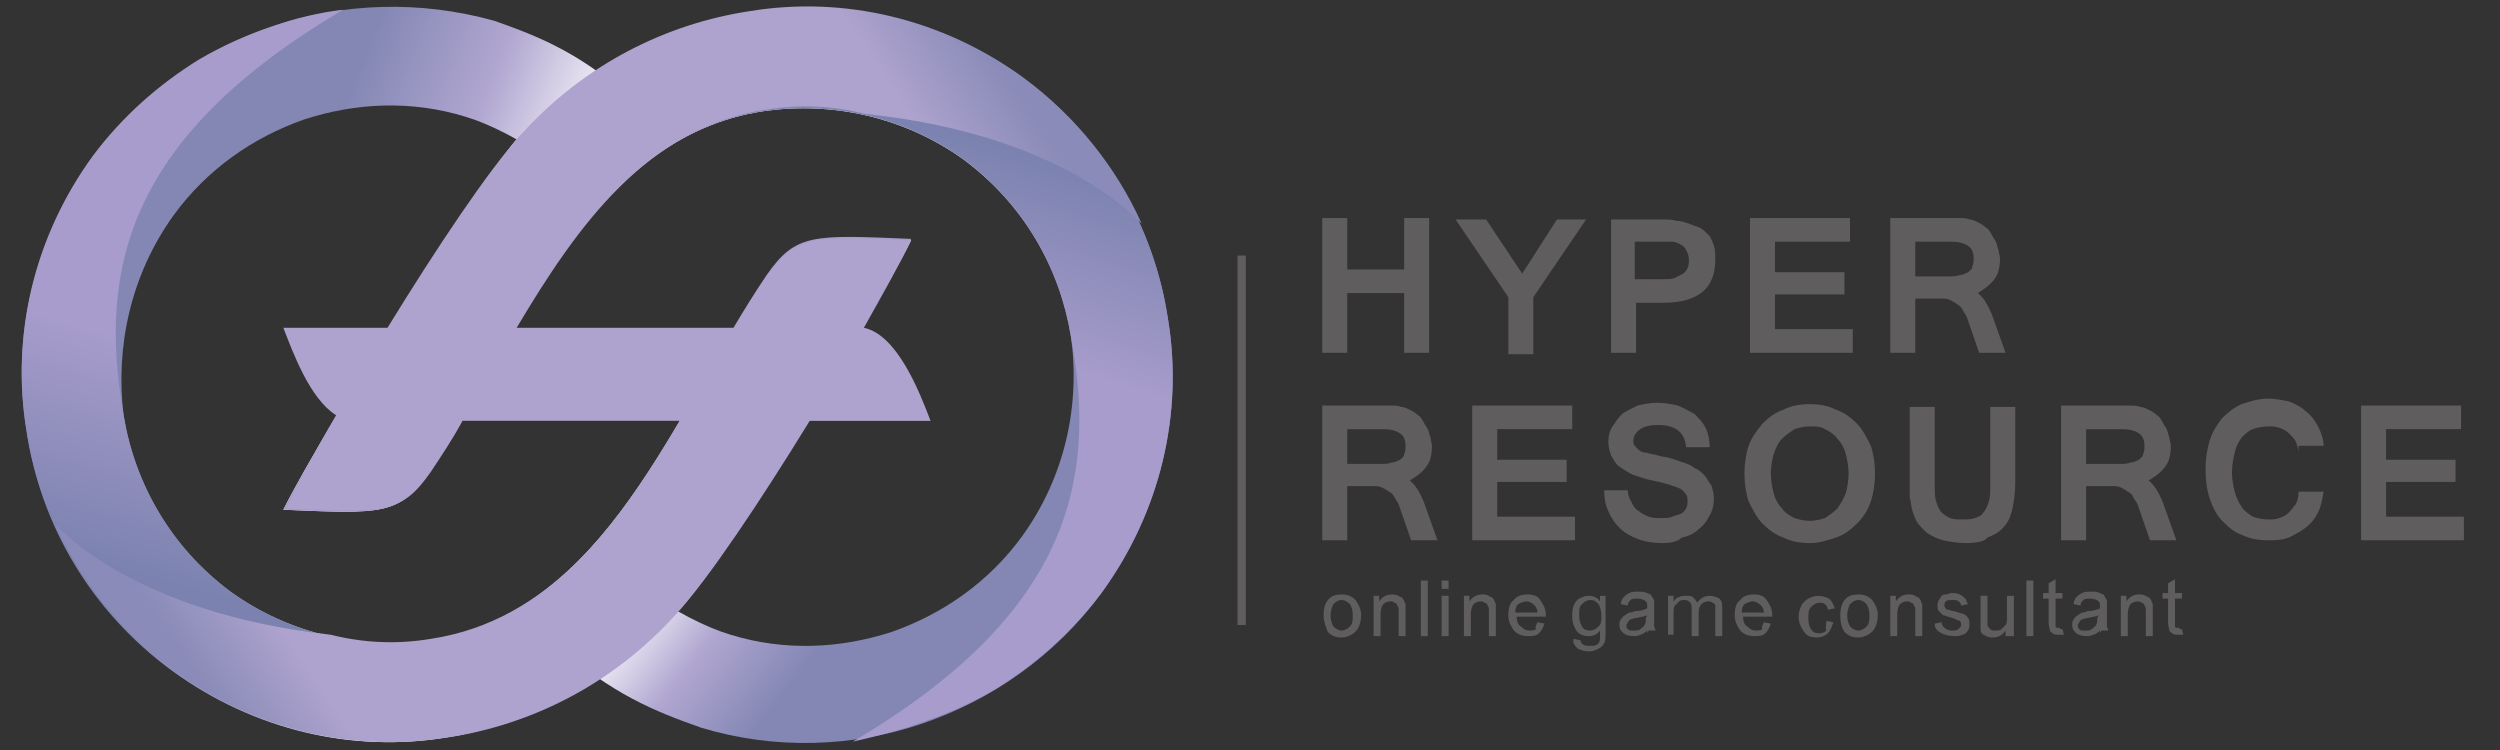 <?xml version="1.0" encoding="utf-8"?>
<!-- Generator: Adobe Illustrator 26.0.0, SVG Export Plug-In . SVG Version: 6.00 Build 0)  -->
<svg version="1.1" id="圖層_1" xmlns="http://www.w3.org/2000/svg" xmlns:xlink="http://www.w3.org/1999/xlink" x="0px" y="0px"
	 viewBox="0 0 180 54" style="enable-background:new 0 0 180 54;" xml:space="preserve">
<rect x="0" y="0" width="180" height="54" fill="#333333" stroke="none"/>
<style type="text/css">
	.st0{fill:url(#SVGID_1_);}
	.st1{fill:url(#SVGID_00000121958756185378336850000013534505246286570159_);}
	.st2{fill:url(#SVGID_00000065786310958444580910000000802813815749057189_);}
	.st3{fill:url(#SVGID_00000015343408129697235810000011170468302125396912_);}
	.st4{fill:url(#SVGID_00000128448270102375921580000014458457053357357972_);}
	.st5{fill-rule:evenodd;clip-rule:evenodd;fill:#5F5D5D;}
	.st6{fill:url(#SVGID_00000029024999284722725800000009659730657330264715_);}
	.st7{fill:url(#SVGID_00000183939675356943436360000013034329229472813445_);}
	.st8{fill:url(#SVGID_00000099655506470955656620000003119270399542602137_);}
	.st9{fill:url(#SVGID_00000122695074204575283610000013222606425832108974_);}
	.st10{fill:url(#SVGID_00000119099405691268260360000002729774078962340778_);}
</style>
<g>
	<linearGradient id="SVGID_1_" gradientUnits="userSpaceOnUse" x1="35.963" y1="30.142" x2="8.224" y2="18.972">
		<stop  offset="6.269590e-03" style="stop-color:#FFFFFF"/>
		<stop  offset="0.316" style="stop-color:#B1A7D1"/>
		<stop  offset="0.627" style="stop-color:#8487B4"/>
	</linearGradient>
	<path class="st0" d="M35.6,1.5C30.2,0,24.7,0.2,19.6,1.9c-5,1.7-9.6,4.9-12.9,9.4c-4.3,5.9-5.9,13-4.8,19.7c1,6.7,4.6,13,10.5,17.3
		c5.9,4.3,13,5.9,19.7,4.8c6-0.9,11.7-4.1,16.5-8.9c2.1-2.2,14-20.9,17-26.9c-7.1-0.3-8.3-0.4-10.4,2.6C48.5,29.7,43.7,44.1,31,46.1
		c-4.9,0.7-10.1-0.4-14.4-3.5c-4.3-3.2-6.9-7.8-7.7-12.7C8.3,25,9.4,19.8,12.5,15.5c2.4-3.3,5.7-5.6,9.4-6.9
		c3.7-1.2,7.7-1.4,11.6-0.2c1.7,0.5,4.1,1.7,6.3,3.3l6.2-4.1C42,3.9,39,2.7,35.6,1.5z"/>
	
		<linearGradient id="SVGID_00000153679505866039230980000007890489178406238902_" gradientUnits="userSpaceOnUse" x1="39.163" y1="0.514" x2="26.317" y2="46.126">
		<stop  offset="0" style="stop-color:#A79CCB"/>
		<stop  offset="0.656" style="stop-color:#A79CCB"/>
		<stop  offset="1" style="stop-color:#7B82AF"/>
	</linearGradient>
	<path style="fill:url(#SVGID_00000153679505866039230980000007890489178406238902_);" d="M19.6,1.9c-1.8,0.6-3.6,1.4-5.3,2.4
		c-2.9,1.8-5.5,4.1-7.6,6.9c-4.3,5.9-5.9,13-4.8,19.7c1,6.7,4.6,13,10.5,17.3c5.9,4.3,13,5.9,19.7,4.8c6-0.9,11.7-4.1,16.5-8.9
		c2.1-2.2,14-20.9,17-26.9c-7.1-0.3-8.3-0.4-10.4,2.6C48.5,29.7,43.7,44.1,31,46.1c-4.9,0.7-10.1-0.4-14.4-3.5
		c-4.3-3.2-6.9-7.8-7.7-12.7C7,19.2,9.3,9.8,24.7,0.7C23,0.9,21.3,1.3,19.6,1.9z"/>
	
		<linearGradient id="SVGID_00000017511331012920381550000006891487088056348036_" gradientUnits="userSpaceOnUse" x1="56.265" y1="28.154" x2="73.207" y2="41.186">
		<stop  offset="6.269590e-03" style="stop-color:#FFFFFF"/>
		<stop  offset="0.316" style="stop-color:#B1A7D1"/>
		<stop  offset="0.627" style="stop-color:#8487B4"/>
	</linearGradient>
	<path style="fill:url(#SVGID_00000017511331012920381550000006891487088056348036_);" d="M50.5,52.4c5.3,1.6,10.9,1.4,15.9-0.3
		c5-1.7,9.6-4.9,12.9-9.4c4.3-5.9,5.9-13,4.8-19.7c-1-6.7-4.6-13-10.5-17.3c-5.9-4.3-13-5.9-19.7-4.8c-6,0.9-11.7,4.1-16.5,8.9
		c-2.1,2.2-14,20.9-17,26.9c7.1,0.3,8.3,0.4,10.4-2.6c6.7-9.8,11.5-24.2,24.2-26.1c4.9-0.7,10.1,0.4,14.4,3.5
		c4.3,3.2,6.9,7.8,7.7,12.7c0.7,4.9-0.4,10.1-3.5,14.4c-2.4,3.3-5.7,5.6-9.4,6.9c-3.7,1.2-7.7,1.4-11.6,0.2
		c-1.7-0.5-4.1-1.7-6.3-3.3L40,46.4C44.1,50,47.1,51.2,50.5,52.4z"/>
	
		<linearGradient id="SVGID_00000181797404138729886770000006811522766641229224_" gradientUnits="userSpaceOnUse" x1="48.901" y1="44.949" x2="61.188" y2="6.97">
		<stop  offset="0" style="stop-color:#A79CCB"/>
		<stop  offset="0.656" style="stop-color:#A79CCB"/>
		<stop  offset="1" style="stop-color:#7B82AF"/>
	</linearGradient>
	<path style="fill:url(#SVGID_00000181797404138729886770000006811522766641229224_);" d="M66.4,52c1.8-0.6,3.6-1.4,5.3-2.4
		c2.9-1.8,5.5-4.1,7.6-6.9c4.3-5.9,5.9-13,4.8-19.7c-1-6.7-4.6-13-10.5-17.3c-5.9-4.3-13-5.9-19.7-4.8c-6,0.9-11.7,4.1-16.5,8.9
		c-2.1,2.2-14,20.9-17,26.9c7.1,0.3,8.3,0.4,10.4-2.6c6.7-9.8,11.5-24.2,24.2-26.1c4.9-0.7,10.1,0.4,14.4,3.5
		c4.3,3.2,6.9,7.8,7.7,12.7c2,10.6-0.3,20.1-15.7,29.2C63.1,53,64.8,52.6,66.4,52z"/>
	
		<linearGradient id="SVGID_00000145043287252175905940000003206498508675907460_" gradientUnits="userSpaceOnUse" x1="11.97" y1="47.805" x2="73.22" y2="6.661">
		<stop  offset="1.854340e-02" style="stop-color:#8A8BB8"/>
		<stop  offset="0.114" style="stop-color:#AEA3CE"/>
		<stop  offset="0.9" style="stop-color:#AEA3CE"/>
		<stop  offset="1" style="stop-color:#8A8BB8"/>
	</linearGradient>
	<path style="fill:url(#SVGID_00000145043287252175905940000003206498508675907460_);" d="M82.2,16.1c-1.8-4-4.7-7.7-8.5-10.5
		c-5.9-4.3-13-5.9-19.7-4.8c-6,0.9-11.9,3.8-16.5,8.9c-2.3,2.5-6.1,8.2-9.6,13.9h-7.5c0.7,1.8,1.9,5.1,3.8,6.3
		c-1.6,2.7-2.8,5.1-3.6,6.7c7.1,0.3,8.3,0.4,10.4-2.6c0.8-1.2,1.6-2.4,2.3-3.7h10.9v0H49C44.6,37.7,39.6,44.7,31,46
		c-2.4,0.4-4.8,0.3-7.2-0.3C9.5,44.1,4.3,38,4,37.8c1.8,4,4.7,7.7,8.5,10.5c5.9,4.3,13,5.9,19.7,4.8c6-0.9,11.9-3.8,16.5-8.9
		c2.3-2.5,6.1-8.2,9.6-13.9h8.7c-0.8-2.1-2.4-6.2-4.8-6.7c1.4-2.5,2.7-4.8,3.4-6.3c-7.1-0.3-8.3-0.4-10.4,2.6
		c-0.8,1.2-1.6,2.4-2.3,3.7h-9.7v0h-6c4.4-7.4,9.4-14.4,17.9-15.7c2.4-0.4,4.8-0.3,7.2,0.3C76.6,9.7,81.8,15.8,82.2,16.1z"/>
	<path class="st5" d="M102.9,25.4h-1.8v-4.3H97v4.3h-1.8v-9.7H97v3.7h4.1v-3.7h1.8V25.4L102.9,25.4z M114.2,15.8l-3.8,5.6v4.1h-1.8
		v-4.1l-3.8-5.6h2.2l2.6,3.9l2.5-3.9H114.2L114.2,15.8z M116,15.8h3.7c0.3,0,0.7,0,1,0.1c0.3,0,0.6,0.1,0.9,0.2
		c0.3,0.1,0.5,0.2,0.8,0.3c0.2,0.1,0.4,0.3,0.6,0.5c0.2,0.2,0.3,0.5,0.4,0.8c0.1,0.3,0.1,0.6,0.1,1c0,1-0.3,1.8-0.9,2.3
		c-0.6,0.5-1.5,0.8-2.8,0.8h-2v3.6H116V15.8L116,15.8z M117.8,20.1h2c0.3,0,0.6,0,0.8-0.1c0.2-0.1,0.4-0.2,0.6-0.3
		c0.1-0.1,0.3-0.3,0.3-0.4c0.1-0.2,0.1-0.4,0.1-0.6c0-0.3-0.1-0.5-0.2-0.7c-0.1-0.2-0.2-0.3-0.4-0.4c-0.2-0.1-0.4-0.2-0.6-0.2
		c-0.2,0-0.5,0-0.7,0h-2V20.1L117.8,20.1z M133.4,25.4h-7.4v-9.7h7.2v1.7h-5.4v2.2h5v1.6h-5v2.5h5.6V25.4L133.4,25.4z M144.4,25.4
		h-1.9l-0.9-2.6c-0.1-0.2-0.2-0.3-0.3-0.5c-0.1-0.2-0.2-0.3-0.4-0.4c-0.1-0.1-0.3-0.2-0.5-0.3c-0.2-0.1-0.4-0.1-0.6-0.1h-1.9v3.9
		h-1.8v-9.7h4.3c0.3,0,0.5,0,0.7,0c0.2,0,0.5,0,0.7,0.1c0.2,0,0.4,0.1,0.6,0.2c0.2,0.1,0.4,0.2,0.6,0.4c0.2,0.1,0.3,0.3,0.4,0.5
		c0.1,0.2,0.2,0.3,0.3,0.5c0.1,0.2,0.1,0.4,0.2,0.6c0,0.2,0.1,0.4,0.1,0.6c0,0.6-0.1,1.1-0.4,1.5c-0.3,0.4-0.7,0.7-1.2,1
		c0.4,0.3,0.7,0.8,1,1.5L144.4,25.4L144.4,25.4z M137.9,19.9h2.4c0.3,0,0.6,0,0.8-0.1c0.2,0,0.4-0.1,0.6-0.2
		c0.1-0.1,0.3-0.2,0.3-0.4c0.1-0.2,0.1-0.4,0.1-0.6c0-0.4-0.1-0.7-0.4-0.9c-0.3-0.2-0.7-0.3-1.2-0.3h-2.6V19.9L137.9,19.9z
		 M103.5,38.9h-1.9l-0.9-2.6c-0.1-0.2-0.2-0.3-0.3-0.5c-0.1-0.2-0.2-0.3-0.4-0.4c-0.1-0.1-0.3-0.2-0.5-0.3c-0.2-0.1-0.4-0.1-0.6-0.1
		H97v3.9h-1.8v-9.7h4.3c0.3,0,0.5,0,0.7,0c0.2,0,0.5,0,0.7,0.1c0.2,0,0.4,0.1,0.6,0.2c0.2,0.1,0.4,0.2,0.6,0.4
		c0.2,0.1,0.3,0.3,0.4,0.5c0.1,0.2,0.2,0.3,0.3,0.5c0.1,0.2,0.1,0.4,0.2,0.6c0,0.2,0.1,0.4,0.1,0.6c0,0.6-0.1,1.1-0.4,1.5
		c-0.3,0.4-0.7,0.7-1.2,1c0.4,0.3,0.7,0.8,1,1.5L103.5,38.9L103.5,38.9z M97,33.4h2.4c0.3,0,0.6,0,0.8-0.1c0.2,0,0.4-0.1,0.6-0.2
		c0.1-0.1,0.3-0.2,0.3-0.4c0.1-0.2,0.1-0.4,0.1-0.6c0-0.4-0.1-0.7-0.4-0.9c-0.3-0.2-0.7-0.3-1.2-0.3H97V33.4L97,33.4z M113.3,38.9
		H106v-9.7h7.2v1.7h-5.4v2.2h5v1.6h-5v2.5h5.6V38.9L113.3,38.9z M119.7,39.1c-0.7,0-1.3-0.1-1.8-0.3c-0.5-0.2-0.9-0.4-1.3-0.8
		c-0.3-0.3-0.6-0.7-0.8-1.2c-0.2-0.4-0.3-0.9-0.3-1.5h1.7c0,0.3,0.1,0.6,0.3,0.9c0.1,0.3,0.3,0.5,0.5,0.6c0.2,0.2,0.5,0.3,0.7,0.4
		c0.3,0.1,0.6,0.1,0.9,0.1c0.3,0,0.6,0,0.8-0.1c0.2-0.1,0.4-0.1,0.6-0.2c0.2-0.1,0.3-0.2,0.4-0.4c0.1-0.2,0.1-0.3,0.1-0.5
		c0-0.2,0-0.4-0.1-0.5c-0.1-0.1-0.2-0.3-0.4-0.4c-0.2-0.1-0.5-0.2-0.8-0.3c-0.3-0.1-0.7-0.2-1.2-0.3c-0.6-0.1-1-0.3-1.4-0.4
		c-0.4-0.2-0.7-0.4-1-0.6c-0.3-0.2-0.4-0.5-0.6-0.8c-0.1-0.3-0.2-0.6-0.2-1c0-0.4,0.1-0.8,0.3-1.1c0.2-0.3,0.4-0.6,0.7-0.9
		c0.3-0.2,0.7-0.4,1.1-0.6c0.4-0.1,0.9-0.2,1.4-0.2c0.6,0,1.1,0.1,1.5,0.2c0.5,0.2,0.8,0.4,1.2,0.6c0.3,0.3,0.6,0.6,0.8,1
		c0.2,0.4,0.3,0.9,0.3,1.4h-1.7c-0.1-1.1-0.8-1.6-2-1.6c-0.6,0-1,0.1-1.3,0.3c-0.3,0.2-0.5,0.5-0.5,0.8c0,0.1,0,0.3,0.1,0.4
		c0.1,0.1,0.2,0.2,0.3,0.3c0.1,0.1,0.3,0.2,0.6,0.2c0.2,0.1,0.5,0.1,0.8,0.2c0.3,0.1,0.6,0.1,0.9,0.2c0.3,0.1,0.6,0.2,0.9,0.3
		c0.3,0.1,0.6,0.2,0.8,0.4c0.3,0.1,0.5,0.3,0.7,0.5c0.2,0.2,0.3,0.5,0.5,0.7c0.1,0.3,0.2,0.6,0.2,1c0,0.4-0.1,0.9-0.3,1.2
		c-0.2,0.4-0.4,0.7-0.8,1c-0.3,0.3-0.7,0.5-1.2,0.6C120.8,39,120.3,39.1,119.7,39.1L119.7,39.1z M130.3,29.1c0.7,0,1.3,0.1,1.9,0.4
		c0.6,0.2,1.1,0.6,1.5,1c0.4,0.4,0.7,1,1,1.6c0.2,0.6,0.3,1.3,0.3,2c0,0.7-0.1,1.4-0.3,2c-0.2,0.6-0.5,1.1-1,1.6
		c-0.4,0.4-0.9,0.8-1.5,1c-0.6,0.2-1.2,0.4-1.9,0.4c-0.7,0-1.3-0.1-1.9-0.4c-0.6-0.2-1.1-0.6-1.5-1c-0.4-0.4-0.7-1-1-1.6
		c-0.2-0.6-0.3-1.3-0.3-2c0-0.7,0.1-1.4,0.3-2c0.2-0.6,0.6-1.1,1-1.6c0.4-0.4,0.9-0.8,1.5-1C129,29.2,129.6,29.1,130.3,29.1
		L130.3,29.1z M130.3,37.5c0.4,0,0.8-0.1,1.1-0.2c0.3-0.2,0.6-0.4,0.9-0.7c0.2-0.3,0.4-0.6,0.6-1.1c0.1-0.4,0.2-0.9,0.2-1.4
		c0-0.5-0.1-1-0.2-1.4c-0.1-0.4-0.3-0.8-0.6-1.1c-0.2-0.3-0.5-0.5-0.9-0.7c-0.3-0.2-0.7-0.2-1.1-0.2c-0.4,0-0.8,0.1-1.1,0.2
		c-0.3,0.2-0.6,0.4-0.9,0.7c-0.3,0.3-0.4,0.6-0.6,1.1c-0.1,0.4-0.2,0.9-0.2,1.4c0,0.5,0.1,1,0.2,1.4c0.1,0.4,0.3,0.8,0.6,1.1
		c0.2,0.3,0.5,0.5,0.9,0.7C129.5,37.4,129.9,37.5,130.3,37.5L130.3,37.5z M141.5,39.1c-0.6,0-1.1-0.1-1.6-0.2
		c-0.4-0.1-0.8-0.3-1.1-0.5c-0.3-0.2-0.5-0.5-0.7-0.7c-0.2-0.3-0.3-0.6-0.4-0.9c-0.1-0.3-0.1-0.6-0.2-1c0-0.3,0-0.7,0-1v-5.5h1.8
		v5.5c0,0.5,0,1,0.1,1.3c0.1,0.3,0.2,0.6,0.4,0.8c0.2,0.2,0.4,0.3,0.6,0.4c0.3,0.1,0.5,0.1,0.9,0.1c0.3,0,0.6,0,0.9-0.1
		c0.3-0.1,0.5-0.2,0.6-0.4c0.2-0.2,0.3-0.5,0.4-0.8c0.1-0.3,0.1-0.8,0.1-1.3v-5.5h1.8v5.5c0,0.7-0.1,1.3-0.2,1.8
		c-0.1,0.5-0.3,1-0.6,1.3c-0.3,0.4-0.7,0.6-1.2,0.8C142.9,39,142.3,39.1,141.5,39.1L141.5,39.1z M156.7,38.9h-1.9l-0.9-2.6
		c-0.1-0.2-0.2-0.3-0.3-0.5c-0.1-0.2-0.2-0.3-0.4-0.4c-0.1-0.1-0.3-0.2-0.5-0.3c-0.2-0.1-0.4-0.1-0.6-0.1h-1.9v3.9h-1.8v-9.7h4.3
		c0.3,0,0.5,0,0.7,0c0.2,0,0.5,0,0.7,0.1c0.2,0,0.4,0.1,0.6,0.2c0.2,0.1,0.4,0.2,0.6,0.4c0.2,0.1,0.3,0.3,0.4,0.5
		c0.1,0.2,0.2,0.3,0.3,0.5c0.1,0.2,0.1,0.4,0.2,0.6c0,0.2,0.1,0.4,0.1,0.6c0,0.6-0.1,1.1-0.4,1.5c-0.3,0.4-0.7,0.7-1.2,1
		c0.4,0.3,0.7,0.8,1,1.5L156.7,38.9L156.7,38.9z M150.2,33.4h2.4c0.3,0,0.6,0,0.8-0.1c0.2,0,0.4-0.1,0.6-0.2
		c0.1-0.1,0.3-0.2,0.3-0.4c0.1-0.2,0.1-0.4,0.1-0.6c0-0.4-0.1-0.7-0.4-0.9c-0.3-0.2-0.7-0.3-1.2-0.3h-2.6V33.4L150.2,33.4z
		 M165.5,32.6c0-0.3-0.1-0.5-0.2-0.8c-0.1-0.2-0.3-0.4-0.5-0.6c-0.2-0.2-0.4-0.3-0.7-0.4c-0.3-0.1-0.5-0.1-0.8-0.1
		c-0.4,0-0.8,0.1-1.1,0.2c-0.3,0.1-0.6,0.4-0.8,0.6c-0.2,0.3-0.4,0.6-0.5,1.1c-0.1,0.4-0.2,0.9-0.2,1.4c0,0.5,0.1,1,0.2,1.4
		c0.1,0.4,0.3,0.8,0.5,1.1c0.2,0.3,0.5,0.5,0.8,0.7c0.3,0.1,0.7,0.2,1.1,0.2c0.3,0,0.6,0,0.8-0.1c0.3-0.1,0.5-0.2,0.7-0.4
		c0.2-0.2,0.3-0.4,0.5-0.6c0.1-0.2,0.2-0.5,0.2-0.9h1.8c-0.1,0.6-0.2,1.1-0.4,1.5c-0.2,0.4-0.5,0.8-0.9,1.1
		c-0.4,0.3-0.8,0.5-1.2,0.7c-0.5,0.2-1,0.2-1.5,0.2c-0.7,0-1.3-0.1-1.9-0.4c-0.6-0.2-1-0.6-1.4-1c-0.4-0.4-0.7-1-0.9-1.6
		c-0.2-0.6-0.3-1.3-0.3-2.1c0-0.8,0.1-1.4,0.3-2.1c0.2-0.6,0.5-1.1,0.9-1.6c0.4-0.4,0.9-0.8,1.4-1c0.6-0.2,1.2-0.4,1.9-0.4
		c0.5,0,1,0.1,1.5,0.2c0.5,0.2,0.9,0.4,1.2,0.7c0.4,0.3,0.7,0.7,0.9,1.1c0.2,0.4,0.4,0.9,0.4,1.4H165.5L165.5,32.6z M177.4,38.9H170
		v-9.7h7.2v1.7h-5.4v2.2h5v1.6h-5v2.5h5.6V38.9z"/>
	<path class="st5" d="M95.3,44.3c0-0.5,0.1-0.9,0.4-1.2c0.2-0.2,0.5-0.3,0.9-0.3c0.4,0,0.7,0.1,1,0.4c0.2,0.3,0.4,0.6,0.4,1.1
		c0,0.4-0.1,0.7-0.2,0.9c-0.1,0.2-0.3,0.4-0.5,0.5c-0.2,0.1-0.4,0.2-0.7,0.2c-0.4,0-0.7-0.1-1-0.4C95.5,45.2,95.3,44.8,95.3,44.3
		L95.3,44.3z M95.8,44.3c0,0.4,0.1,0.6,0.2,0.8c0.2,0.2,0.4,0.3,0.6,0.3c0.2,0,0.4-0.1,0.6-0.3c0.2-0.2,0.2-0.5,0.2-0.8
		c0-0.4-0.1-0.6-0.2-0.8c-0.2-0.2-0.4-0.3-0.6-0.3c-0.2,0-0.4,0.1-0.6,0.3C95.9,43.7,95.8,44,95.8,44.3L95.8,44.3z M98.9,45.8v-2.9
		h0.4v0.4c0.2-0.3,0.5-0.5,0.9-0.5c0.2,0,0.3,0,0.5,0.1c0.1,0.1,0.3,0.1,0.3,0.2c0.1,0.1,0.1,0.2,0.2,0.4c0,0.1,0,0.2,0,0.5v1.8
		h-0.5V44c0-0.2,0-0.3-0.1-0.4c0-0.1-0.1-0.2-0.2-0.2c-0.1-0.1-0.2-0.1-0.3-0.1c-0.2,0-0.4,0.1-0.5,0.2c-0.1,0.1-0.2,0.4-0.2,0.7
		v1.6H98.9L98.9,45.8z M102.3,45.8v-4h0.5v4H102.3L102.3,45.8z M103.8,42.4v-0.6h0.5v0.6H103.8L103.8,42.4z M103.8,45.8v-2.9h0.5
		v2.9H103.8L103.8,45.8z M105.4,45.8v-2.9h0.4v0.4c0.2-0.3,0.5-0.5,0.9-0.5c0.2,0,0.3,0,0.5,0.1c0.1,0.1,0.3,0.1,0.3,0.2
		c0.1,0.1,0.1,0.2,0.2,0.4c0,0.1,0,0.2,0,0.5v1.8h-0.5V44c0-0.2,0-0.3-0.1-0.4c0-0.1-0.1-0.2-0.2-0.2c-0.1-0.1-0.2-0.1-0.3-0.1
		c-0.2,0-0.4,0.1-0.5,0.2c-0.1,0.1-0.2,0.4-0.2,0.7v1.6H105.4L105.4,45.8z M110.7,44.8l0.5,0.1c-0.1,0.3-0.2,0.5-0.4,0.7
		c-0.2,0.2-0.5,0.2-0.8,0.2c-0.4,0-0.7-0.1-1-0.4c-0.2-0.3-0.4-0.6-0.4-1.1c0-0.5,0.1-0.9,0.4-1.1c0.2-0.3,0.6-0.4,1-0.4
		c0.4,0,0.7,0.1,0.9,0.4c0.2,0.3,0.4,0.6,0.4,1.1c0,0,0,0.1,0,0.1h-2.1c0,0.3,0.1,0.6,0.3,0.7c0.2,0.2,0.4,0.3,0.6,0.3
		c0.2,0,0.3,0,0.5-0.1C110.5,45.2,110.6,45,110.7,44.8L110.7,44.8z M109.1,44.1h1.6c0-0.2-0.1-0.4-0.2-0.5c-0.2-0.2-0.4-0.3-0.6-0.3
		c-0.2,0-0.4,0.1-0.6,0.2C109.2,43.6,109.1,43.8,109.1,44.1L109.1,44.1z M113.3,46l0.5,0.1c0,0.1,0.1,0.3,0.2,0.3
		c0.1,0.1,0.3,0.1,0.5,0.1c0.2,0,0.4,0,0.5-0.1c0.1-0.1,0.2-0.2,0.2-0.4c0-0.1,0-0.3,0-0.6c-0.2,0.3-0.5,0.4-0.8,0.4
		c-0.4,0-0.7-0.1-0.9-0.4c-0.2-0.3-0.3-0.6-0.3-1c0-0.3,0-0.5,0.1-0.8c0.1-0.2,0.2-0.4,0.4-0.5c0.2-0.1,0.4-0.2,0.7-0.2
		c0.3,0,0.6,0.1,0.8,0.4v-0.4h0.4v2.5c0,0.4,0,0.8-0.1,0.9c-0.1,0.2-0.2,0.3-0.4,0.4c-0.2,0.1-0.4,0.2-0.7,0.2
		c-0.3,0-0.6-0.1-0.8-0.2C113.4,46.5,113.2,46.3,113.3,46L113.3,46z M113.7,44.3c0,0.4,0.1,0.6,0.2,0.8c0.1,0.2,0.3,0.3,0.6,0.3
		c0.2,0,0.4-0.1,0.6-0.3c0.2-0.2,0.2-0.4,0.2-0.8c0-0.3-0.1-0.6-0.2-0.8c-0.2-0.2-0.3-0.3-0.6-0.3c-0.2,0-0.4,0.1-0.6,0.3
		C113.7,43.7,113.7,43.9,113.7,44.3L113.7,44.3z M118.6,45.4c-0.2,0.2-0.4,0.3-0.5,0.3c-0.2,0.1-0.3,0.1-0.5,0.1
		c-0.3,0-0.6-0.1-0.7-0.2c-0.2-0.2-0.3-0.3-0.3-0.6c0-0.1,0-0.3,0.1-0.4c0.1-0.1,0.1-0.2,0.3-0.3c0.1-0.1,0.2-0.1,0.3-0.2
		c0.1,0,0.2,0,0.4-0.1c0.4,0,0.7-0.1,0.9-0.2c0-0.1,0-0.1,0-0.1c0-0.2,0-0.3-0.1-0.4c-0.1-0.1-0.3-0.2-0.6-0.2c-0.2,0-0.4,0-0.5,0.1
		c-0.1,0.1-0.2,0.2-0.2,0.4l-0.5-0.1c0-0.2,0.1-0.4,0.2-0.5c0.1-0.1,0.2-0.2,0.4-0.3c0.2-0.1,0.4-0.1,0.7-0.1c0.2,0,0.4,0,0.6,0.1
		c0.2,0.1,0.3,0.1,0.3,0.2c0.1,0.1,0.1,0.2,0.2,0.3c0,0.1,0,0.2,0,0.4v0.6c0,0.5,0,0.7,0,0.9c0,0.1,0.1,0.2,0.1,0.3h-0.5
		C118.6,45.7,118.6,45.5,118.6,45.4L118.6,45.4z M118.6,44.3c-0.2,0.1-0.4,0.1-0.8,0.2c-0.2,0-0.3,0.1-0.4,0.1
		c-0.1,0-0.1,0.1-0.2,0.2c0,0.1-0.1,0.1-0.1,0.2c0,0.1,0,0.2,0.1,0.3c0.1,0.1,0.2,0.1,0.4,0.1c0.2,0,0.4,0,0.5-0.1
		c0.1-0.1,0.3-0.2,0.3-0.3c0.1-0.1,0.1-0.3,0.1-0.5L118.6,44.3L118.6,44.3z M120.1,45.8v-2.9h0.4v0.4c0.1-0.1,0.2-0.3,0.4-0.3
		c0.1-0.1,0.3-0.1,0.5-0.1c0.2,0,0.4,0,0.5,0.1c0.1,0.1,0.2,0.2,0.3,0.4c0.2-0.3,0.5-0.5,0.9-0.5c0.3,0,0.5,0.1,0.7,0.2
		c0.2,0.2,0.2,0.4,0.2,0.7v2h-0.5V44c0-0.2,0-0.3,0-0.4c0-0.1-0.1-0.2-0.2-0.2c-0.1-0.1-0.2-0.1-0.3-0.1c-0.2,0-0.4,0.1-0.5,0.2
		c-0.1,0.1-0.2,0.3-0.2,0.6v1.7h-0.5v-1.9c0-0.2,0-0.4-0.1-0.5c-0.1-0.1-0.2-0.2-0.4-0.2c-0.1,0-0.3,0-0.4,0.1
		c-0.1,0.1-0.2,0.2-0.3,0.3c-0.1,0.1-0.1,0.3-0.1,0.6v1.5H120.1L120.1,45.8z M127,44.8l0.5,0.1c-0.1,0.3-0.2,0.5-0.4,0.7
		c-0.2,0.2-0.5,0.2-0.8,0.2c-0.4,0-0.7-0.1-1-0.4c-0.2-0.3-0.4-0.6-0.4-1.1c0-0.5,0.1-0.9,0.4-1.1c0.2-0.3,0.6-0.4,1-0.4
		c0.4,0,0.7,0.1,0.9,0.4c0.2,0.3,0.4,0.6,0.4,1.1c0,0,0,0.1,0,0.1h-2.1c0,0.3,0.1,0.6,0.3,0.7c0.2,0.2,0.4,0.3,0.6,0.3
		c0.2,0,0.3,0,0.5-0.1C126.8,45.2,126.9,45,127,44.8L127,44.8z M125.4,44.1h1.6c0-0.2-0.1-0.4-0.2-0.5c-0.2-0.2-0.4-0.3-0.6-0.3
		c-0.2,0-0.4,0.1-0.6,0.2C125.5,43.6,125.4,43.8,125.4,44.1L125.4,44.1z M131.5,44.7l0.5,0.1c-0.1,0.3-0.2,0.6-0.4,0.8
		c-0.2,0.2-0.5,0.3-0.8,0.3c-0.4,0-0.7-0.1-0.9-0.4c-0.2-0.3-0.4-0.6-0.4-1.1c0-0.3,0.1-0.6,0.2-0.8c0.1-0.2,0.3-0.4,0.5-0.5
		c0.2-0.1,0.4-0.2,0.7-0.2c0.3,0,0.6,0.1,0.8,0.2c0.2,0.2,0.3,0.4,0.4,0.7l-0.5,0.1c0-0.2-0.1-0.3-0.2-0.4c-0.1-0.1-0.3-0.1-0.4-0.1
		c-0.2,0-0.4,0.1-0.6,0.3c-0.2,0.2-0.2,0.5-0.2,0.8c0,0.4,0.1,0.7,0.2,0.8c0.1,0.2,0.3,0.3,0.6,0.3c0.2,0,0.4-0.1,0.5-0.2
		C131.4,45.1,131.5,45,131.5,44.7L131.5,44.7z M132.5,44.3c0-0.5,0.1-0.9,0.4-1.2c0.2-0.2,0.5-0.3,0.9-0.3c0.4,0,0.7,0.1,1,0.4
		c0.2,0.3,0.4,0.6,0.4,1.1c0,0.4-0.1,0.7-0.2,0.9c-0.1,0.2-0.3,0.4-0.5,0.5c-0.2,0.1-0.4,0.2-0.7,0.2c-0.4,0-0.7-0.1-1-0.4
		C132.6,45.2,132.5,44.8,132.5,44.3L132.5,44.3z M133,44.3c0,0.4,0.1,0.6,0.2,0.8c0.2,0.2,0.4,0.3,0.6,0.3c0.2,0,0.4-0.1,0.6-0.3
		c0.2-0.2,0.2-0.5,0.2-0.8c0-0.4-0.1-0.6-0.2-0.8c-0.2-0.2-0.4-0.3-0.6-0.3c-0.2,0-0.4,0.1-0.6,0.3C133.1,43.7,133,44,133,44.3
		L133,44.3z M136.1,45.8v-2.9h0.4v0.4c0.2-0.3,0.5-0.5,0.9-0.5c0.2,0,0.3,0,0.5,0.1c0.1,0.1,0.3,0.1,0.3,0.2
		c0.1,0.1,0.1,0.2,0.2,0.4c0,0.1,0,0.2,0,0.5v1.8h-0.5V44c0-0.2,0-0.3-0.1-0.4c0-0.1-0.1-0.2-0.2-0.2c-0.1-0.1-0.2-0.1-0.3-0.1
		c-0.2,0-0.4,0.1-0.5,0.2c-0.1,0.1-0.2,0.4-0.2,0.7v1.6H136.1L136.1,45.8z M139.3,44.9l0.5-0.1c0,0.2,0.1,0.3,0.2,0.4
		c0.1,0.1,0.3,0.2,0.5,0.2c0.2,0,0.4,0,0.5-0.1c0.1-0.1,0.2-0.2,0.2-0.3c0-0.1,0-0.2-0.1-0.3c-0.1,0-0.2-0.1-0.5-0.2
		c-0.4-0.1-0.6-0.2-0.7-0.2c-0.1-0.1-0.2-0.2-0.3-0.3c-0.1-0.1-0.1-0.2-0.1-0.4c0-0.1,0-0.2,0.1-0.4c0.1-0.1,0.1-0.2,0.2-0.3
		c0.1-0.1,0.2-0.1,0.3-0.1c0.1,0,0.3-0.1,0.4-0.1c0.2,0,0.4,0,0.6,0.1c0.2,0.1,0.3,0.2,0.4,0.3c0.1,0.1,0.1,0.3,0.2,0.4l-0.5,0.1
		c0-0.1-0.1-0.3-0.2-0.3c-0.1-0.1-0.2-0.1-0.4-0.1c-0.2,0-0.4,0-0.5,0.1c-0.1,0.1-0.1,0.2-0.1,0.3c0,0.1,0,0.1,0.1,0.2
		c0,0.1,0.1,0.1,0.2,0.1c0,0,0.2,0.1,0.4,0.1c0.3,0.1,0.6,0.2,0.7,0.2c0.1,0.1,0.2,0.1,0.3,0.3c0.1,0.1,0.1,0.2,0.1,0.4
		c0,0.2,0,0.3-0.1,0.5c-0.1,0.1-0.2,0.3-0.4,0.3c-0.2,0.1-0.4,0.1-0.6,0.1c-0.4,0-0.7-0.1-0.9-0.2C139.4,45.4,139.3,45.2,139.3,44.9
		L139.3,44.9z M144.4,45.8v-0.4c-0.2,0.3-0.5,0.5-0.9,0.5c-0.2,0-0.3,0-0.5-0.1c-0.1-0.1-0.3-0.1-0.3-0.2c-0.1-0.1-0.1-0.2-0.1-0.4
		c0-0.1,0-0.2,0-0.5v-1.8h0.5v1.6c0,0.3,0,0.4,0,0.5c0,0.1,0.1,0.2,0.2,0.3c0.1,0.1,0.2,0.1,0.4,0.1c0.1,0,0.3,0,0.4-0.1
		c0.1-0.1,0.2-0.2,0.3-0.3c0.1-0.1,0.1-0.3,0.1-0.6v-1.5h0.5v2.9H144.4L144.4,45.8z M145.9,45.8v-4h0.5v4H145.9L145.9,45.8z
		 M148.5,45.3l0.1,0.4c-0.1,0-0.3,0-0.4,0c-0.2,0-0.3,0-0.4-0.1c-0.1-0.1-0.2-0.1-0.2-0.2c0-0.1-0.1-0.3-0.1-0.6v-1.7h-0.4v-0.4h0.4
		v-0.7l0.5-0.3v1h0.5v0.4H148v1.7c0,0.1,0,0.2,0,0.3c0,0,0,0.1,0.1,0.1c0,0,0.1,0,0.2,0C148.3,45.3,148.4,45.3,148.5,45.3
		L148.5,45.3z M151.2,45.4c-0.2,0.2-0.4,0.3-0.5,0.3c-0.2,0.1-0.3,0.1-0.5,0.1c-0.3,0-0.6-0.1-0.7-0.2c-0.2-0.2-0.3-0.3-0.3-0.6
		c0-0.1,0-0.3,0.1-0.4c0.1-0.1,0.1-0.2,0.3-0.3c0.1-0.1,0.2-0.1,0.3-0.2c0.1,0,0.2,0,0.4-0.1c0.4,0,0.7-0.1,0.9-0.2
		c0-0.1,0-0.1,0-0.1c0-0.2,0-0.3-0.1-0.4c-0.1-0.1-0.3-0.2-0.6-0.2c-0.2,0-0.4,0-0.5,0.1c-0.1,0.1-0.2,0.2-0.2,0.4l-0.5-0.1
		c0-0.2,0.1-0.4,0.2-0.5c0.1-0.1,0.2-0.2,0.4-0.3c0.2-0.1,0.4-0.1,0.7-0.1c0.2,0,0.4,0,0.6,0.1c0.2,0.1,0.3,0.1,0.3,0.2
		c0.1,0.1,0.1,0.2,0.2,0.3c0,0.1,0,0.2,0,0.4v0.6c0,0.5,0,0.7,0,0.9c0,0.1,0.1,0.2,0.1,0.3h-0.5C151.2,45.7,151.2,45.5,151.2,45.4
		L151.2,45.4z M151.1,44.3c-0.2,0.1-0.4,0.1-0.8,0.2c-0.2,0-0.3,0.1-0.4,0.1c-0.1,0-0.1,0.1-0.2,0.2c0,0.1-0.1,0.1-0.1,0.2
		c0,0.1,0,0.2,0.1,0.3c0.1,0.1,0.2,0.1,0.4,0.1c0.2,0,0.4,0,0.5-0.1c0.1-0.1,0.3-0.2,0.3-0.3c0.1-0.1,0.1-0.3,0.1-0.5L151.1,44.3
		L151.1,44.3z M152.7,45.8v-2.9h0.4v0.4c0.2-0.3,0.5-0.5,0.9-0.5c0.2,0,0.3,0,0.5,0.1c0.1,0.1,0.3,0.1,0.3,0.2
		c0.1,0.1,0.1,0.2,0.2,0.4c0,0.1,0,0.2,0,0.5v1.8h-0.5V44c0-0.2,0-0.3-0.1-0.4c0-0.1-0.1-0.2-0.2-0.2c-0.1-0.1-0.2-0.1-0.3-0.1
		c-0.2,0-0.4,0.1-0.5,0.2c-0.1,0.1-0.2,0.4-0.2,0.7v1.6H152.7L152.7,45.8z M157.1,45.3l0.1,0.4c-0.1,0-0.3,0-0.4,0
		c-0.2,0-0.3,0-0.4-0.1c-0.1-0.1-0.2-0.1-0.2-0.2c0-0.1-0.1-0.3-0.1-0.6v-1.7h-0.4v-0.4h0.4v-0.7l0.5-0.3v1h0.5v0.4h-0.5v1.7
		c0,0.1,0,0.2,0,0.3c0,0,0,0.1,0.1,0.1c0,0,0.1,0,0.2,0C156.9,45.3,157,45.3,157.1,45.3z"/>
	<rect x="89.1" y="18.4" class="st5" width="0.6" height="26.6"/>
</g>
<linearGradient id="SVGID_00000096050218436976719620000012558419391428796062_" gradientUnits="userSpaceOnUse" x1="670.315" y1="2093.728" x2="437.097" y2="1999.815">
	<stop  offset="6.269590e-03" style="stop-color:#FFFFFF"/>
	<stop  offset="0.316" style="stop-color:#B1A7D1"/>
	<stop  offset="0.627" style="stop-color:#8487B4"/>
</linearGradient>
<path style="fill:url(#SVGID_00000096050218436976719620000012558419391428796062_);" d="M666.9,1853.3
	c-44.9-13.2-91.5-11.5-133.9,2.8c-42.4,14.3-80.5,41.3-108.1,78.9c-36.4,49.5-49.3,109.2-40.7,165.5c8.6,56.3,38.7,109.4,88.2,145.8
	c49.5,36.4,109.2,49.3,165.5,40.7c50.8-7.7,98.3-34.1,138.8-75c17.9-18.1,118-175.5,142.5-226c-59.9-2.8-70.1-3.4-87.2,21.8
	c-56,82.5-96.9,203.4-203.2,219.6c-41.1,6.3-84.6-3.1-120.7-29.7c-36.1-26.6-58.1-65.3-64.4-106.4c-6.3-41.1,3.1-84.6,29.7-120.7
	c20.3-27.6,48.1-47.4,78.9-57.8c30.8-10.4,64.9-11.6,97.7-2c13.9,4.3,34.6,14.1,52.8,27.6l52.5-34.7
	C721.3,1873.4,695.8,1863,666.9,1853.3z"/>
<linearGradient id="SVGID_00000095339292016997816520000000697903082270875039_" gradientUnits="userSpaceOnUse" x1="697.217" y1="1844.632" x2="589.216" y2="2228.11">
	<stop  offset="0" style="stop-color:#A79CCB"/>
	<stop  offset="0.656" style="stop-color:#A79CCB"/>
	<stop  offset="1" style="stop-color:#7B82AF"/>
</linearGradient>
<path style="fill:url(#SVGID_00000095339292016997816520000000697903082270875039_);" d="M533,1856c-15.4,5.2-30.3,12.1-44.3,20.6
	c-24.5,14.8-46.3,34.4-63.9,58.3c-36.4,49.5-49.3,109.2-40.7,165.5c8.6,56.3,38.7,109.4,88.2,145.8c49.5,36.4,109.2,49.3,165.5,40.7
	c50.8-7.7,98.3-34.1,138.8-75c17.9-18.1,118-175.5,142.5-226c-59.9-2.8-70.1-3.4-87.2,21.8c-56,82.5-96.9,203.4-203.2,219.6
	c-41.1,6.3-84.6-3.1-120.7-29.7c-36.1-26.6-58.1-65.3-64.4-106.4c-17-89.3,2.4-169,131.6-245.3C561.2,1848,547.1,1851.3,533,1856z"
	/>
<linearGradient id="SVGID_00000146494988903668084480000016703503144424910984_" gradientUnits="userSpaceOnUse" x1="841.002" y1="2077.013" x2="983.437" y2="2186.579">
	<stop  offset="6.269590e-03" style="stop-color:#FFFFFF"/>
	<stop  offset="0.316" style="stop-color:#B1A7D1"/>
	<stop  offset="0.627" style="stop-color:#8487B4"/>
</linearGradient>
<path style="fill:url(#SVGID_00000146494988903668084480000016703503144424910984_);" d="M792.7,2280.6
	c44.9,13.2,91.5,11.5,133.9-2.8c42.4-14.3,80.5-41.3,108.1-78.9c36.4-49.5,49.3-109.2,40.7-165.5c-8.6-56.3-38.7-109.4-88.2-145.8
	c-49.5-36.4-109.2-49.3-165.5-40.7c-50.8,7.7-98.3,34.1-138.8,75c-17.9,18.1-118,175.5-142.5,226c59.9,2.8,70.1,3.4,87.2-21.8
	c56-82.5,96.9-203.4,203.2-219.6c41.1-6.3,84.6,3.1,120.7,29.7c36.1,26.6,58.1,65.3,64.4,106.4c6.3,41.1-3.1,84.6-29.7,120.7
	c-20.3,27.6-48.1,47.4-78.9,57.8c-30.8,10.4-64.9,11.6-97.7,2c-13.9-4.3-34.6-14.1-52.8-27.6l-52.5,34.7
	C738.3,2260.4,763.8,2270.9,792.7,2280.6z"/>
<linearGradient id="SVGID_00000152222898914629829210000014936409139179589518_" gradientUnits="userSpaceOnUse" x1="779.092" y1="2218.213" x2="882.396" y2="1898.909">
	<stop  offset="0" style="stop-color:#A79CCB"/>
	<stop  offset="0.656" style="stop-color:#A79CCB"/>
	<stop  offset="1" style="stop-color:#7B82AF"/>
</linearGradient>
<path style="fill:url(#SVGID_00000152222898914629829210000014936409139179589518_);" d="M926.6,2277.9
	c15.4-5.2,30.3-12.1,44.3-20.6c24.5-14.8,46.3-34.4,63.9-58.3c36.4-49.5,49.3-109.2,40.7-165.5c-8.6-56.3-38.7-109.4-88.2-145.8
	c-49.5-36.4-109.2-49.3-165.5-40.7c-50.8,7.7-98.3,34.1-138.8,75c-17.9,18.1-118,175.5-142.5,226c59.9,2.8,70.1,3.4,87.2-21.8
	c56-82.5,96.9-203.4,203.2-219.6c41.1-6.3,84.6,3.1,120.7,29.7c36.1,26.6,58.1,65.3,64.4,106.4c17,89.3-2.4,169-131.6,245.3
	C898.4,2285.9,912.5,2282.6,926.6,2277.9z"/>
<linearGradient id="SVGID_00000089537042866121420470000002215291329987101597_" gradientUnits="userSpaceOnUse" x1="468.593" y1="2242.226" x2="983.55" y2="1896.313">
	<stop  offset="1.854340e-02" style="stop-color:#8A8BB8"/>
	<stop  offset="0.114" style="stop-color:#AEA3CE"/>
	<stop  offset="0.9" style="stop-color:#AEA3CE"/>
	<stop  offset="1" style="stop-color:#8A8BB8"/>
</linearGradient>
<path style="fill:url(#SVGID_00000089537042866121420470000002215291329987101597_);" d="M1058.7,1975.6
	c-15.2-34-39.2-64.6-71.3-88.2c-49.5-36.4-109.2-49.3-165.5-40.7c-50.8,7.7-100.2,32.3-138.8,75c-19.4,21.4-51.2,69.2-80.5,116.9
	h-63.3c5.6,15.5,16.2,42.8,31.9,52.7c-13,22.6-23.9,42.6-30.6,56.4c59.9,2.8,70.1,3.4,87.2-21.8c6.7-9.8,13.1-20.2,19.5-30.9h92v0
	h40.4c-37,62.5-78.9,121.4-150.8,132.3c-20,3-40.5,2.4-60.5-2.1c-120.2-13.6-164.2-64.9-167.2-67.3c15.2,34,39.2,64.6,71.3,88.2
	c49.5,36.4,109.2,49.3,165.5,40.7c50.8-7.7,100.2-32.3,138.8-75c19.4-21.4,51.2-69.2,80.5-116.9h73.5c-6.5-18.1-19.8-52.2-40.2-56.1
	c12.2-21.2,22.3-40,28.7-53c-59.9-2.8-70.1-3.4-87.2,21.8c-6.7,9.8-13.1,20.2-19.5,30.9h-81.7v0h-50.6
	c37-62.5,78.9-121.4,150.8-132.3c20-3,40.5-2.4,60.5,2.1C1011.7,1921.9,1055.7,1973.2,1058.7,1975.6z"/>
<path class="st5" d="M1233.2,2054.1H1218v-35.9h-34.7v35.9h-15.1v-81.2h15.1v31.3h34.7v-31.3h15.2V2054.1L1233.2,2054.1z
	 M1328.1,1972.9l-32.1,47.1v34.1h-15.1v-34.1l-32.2-47.1h18.4l21.5,32.9l21.3-32.9H1328.1L1328.1,1972.9z M1343.3,1972.9h31.1
	c2.8,0,5.5,0.1,8.2,0.5c2.7,0.3,5.2,0.8,7.5,1.6c2.4,0.7,4.5,1.7,6.5,2.9c2,1.2,3.7,2.7,5.1,4.6c1.4,1.8,2.5,4,3.3,6.5
	c0.8,2.5,1.2,5.4,1.2,8.7c0,8.6-2.6,15.1-7.9,19.4c-5.2,4.3-13,6.5-23.3,6.5h-16.7v30.5h-15.2V1972.9L1343.3,1972.9z M1358.5,2009.6
	h16.9c2.8,0,5.1-0.3,7.1-0.8c2-0.5,3.6-1.3,4.8-2.3c1.2-1,2.1-2.2,2.7-3.7c0.6-1.5,0.9-3.2,0.9-5.1c0-2.3-0.4-4.2-1.3-5.6
	c-0.9-1.4-2-2.5-3.4-3.3c-1.4-0.8-3.1-1.3-5-1.6c-1.9-0.3-3.9-0.4-6-0.4h-16.6V2009.6L1358.5,2009.6z M1489.9,2054.1h-62.1v-81.2
	h60.3v13.9H1443v18.3h42.3v13.9H1443v21.1h46.9V2054.1L1489.9,2054.1z M1582.3,2054.1H1566l-7.8-22.1c-0.6-1.5-1.3-2.9-2.2-4.2
	c-0.9-1.3-2-2.4-3.2-3.3c-1.2-0.9-2.6-1.7-4.1-2.2c-1.5-0.5-3.1-0.8-4.8-0.8h-16.3v32.6h-15.1v-81.2h36.4c2.2,0,4.3,0,6.2,0.1
	c2,0.1,3.9,0.3,5.6,0.7c1.8,0.4,3.5,0.9,5.2,1.7c1.6,0.7,3.2,1.7,4.7,3c1.3,1.2,2.5,2.4,3.5,3.8c1,1.4,1.8,2.9,2.5,4.5
	c0.7,1.6,1.2,3.2,1.5,4.9c0.3,1.7,0.5,3.4,0.5,5c0,5-1.2,9.2-3.6,12.8c-2.4,3.6-5.7,6.3-9.9,8.2c3.5,2.6,6.3,6.8,8.5,12.5
	L1582.3,2054.1L1582.3,2054.1z M1527.6,2007.5h20.2c2.7,0,5-0.2,7-0.6c2-0.4,3.5-1,4.8-1.8c1.2-0.8,2.1-2,2.7-3.4
	c0.6-1.4,0.9-3.1,0.9-5.1c0-3.6-1.1-6.2-3.4-7.9c-2.2-1.7-5.7-2.5-10.4-2.5h-21.7V2007.5L1527.6,2007.5z M1238,2167.7h-16.3
	l-7.8-22.1c-0.6-1.5-1.3-2.9-2.2-4.2c-0.9-1.3-2-2.4-3.2-3.3c-1.2-0.9-2.6-1.7-4.1-2.2c-1.5-0.5-3.1-0.8-4.8-0.8h-16.3v32.6h-15.1
	v-81.2h36.4c2.2,0,4.3,0,6.2,0.1c2,0.1,3.9,0.3,5.6,0.7c1.8,0.4,3.5,0.9,5.2,1.7c1.6,0.7,3.2,1.7,4.7,3c1.3,1.2,2.5,2.4,3.5,3.8
	c1,1.4,1.8,2.9,2.5,4.5c0.7,1.6,1.2,3.2,1.5,4.9c0.3,1.7,0.5,3.4,0.5,5c0,5-1.2,9.2-3.6,12.8c-2.4,3.6-5.7,6.3-9.9,8.2
	c3.5,2.6,6.3,6.8,8.5,12.5L1238,2167.7L1238,2167.7z M1183.3,2121.1h20.2c2.7,0,5-0.2,7-0.6c2-0.4,3.5-1,4.8-1.8
	c1.2-0.8,2.1-2,2.7-3.4c0.6-1.4,0.9-3.1,0.9-5.1c0-3.6-1.1-6.2-3.4-7.9c-2.2-1.7-5.7-2.5-10.4-2.5h-21.7V2121.1L1183.3,2121.1z
	 M1320.8,2167.7h-62.1v-81.2h60.3v13.9h-45.1v18.3h42.3v13.9h-42.3v21.1h46.9V2167.7L1320.8,2167.7z M1374.7,2169
	c-5.8,0-10.9-0.7-15.2-2.3c-4.3-1.5-8-3.6-10.9-6.3c-2.9-2.7-5.1-6-6.7-9.7c-1.5-3.8-2.4-7.9-2.5-12.4h14.7c0.3,2.9,0.9,5.4,2.1,7.5
	c1.2,2.1,2.6,3.9,4.4,5.3c1.8,1.4,3.8,2.4,6.1,3.1c2.3,0.7,4.7,1,7.4,1c2.5,0,4.7-0.2,6.7-0.7c2-0.5,3.8-1.2,5.2-2.1
	c1.4-0.9,2.6-2,3.3-3.3c0.8-1.3,1.2-2.8,1.2-4.5c0-1.7-0.4-3.1-1.2-4.3c-0.8-1.2-2-2.2-3.7-3.2c-1.7-0.9-4-1.8-6.7-2.5
	c-2.8-0.8-6.2-1.6-10.3-2.4c-4.6-1-8.6-2.2-12-3.6c-3.4-1.4-6.1-3-8.3-4.9c-2.2-1.9-3.7-4-4.8-6.5c-1-2.4-1.6-5.3-1.6-8.4
	c0-3.4,0.7-6.6,2.1-9.4c1.4-2.9,3.5-5.3,6.1-7.4c2.6-2.1,5.8-3.7,9.4-4.9c3.6-1.2,7.7-1.8,12.1-1.8c4.6,0,8.9,0.6,12.7,1.9
	c3.8,1.3,7.1,3.1,9.9,5.5c2.8,2.4,5,5.3,6.6,8.7c1.6,3.4,2.4,7.3,2.5,11.7H1389c-1.1-9.2-6.6-13.9-16.7-13.9
	c-4.9,0-8.7,0.8-11.3,2.5c-2.6,1.7-3.9,3.9-3.9,6.8c0,1.2,0.3,2.2,0.9,3.1c0.6,0.9,1.5,1.7,2.7,2.4c1.2,0.7,2.8,1.4,4.8,2
	c2,0.6,4.3,1.2,7.1,1.8c2.4,0.5,4.9,1,7.5,1.7c2.5,0.6,5,1.3,7.5,2.2c2.4,0.9,4.7,1.9,6.9,3.1c2.2,1.2,4.1,2.7,5.7,4.5
	c1.6,1.7,2.9,3.8,3.9,6.2c0.9,2.4,1.4,5.1,1.4,8.3c0,3.7-0.8,7.2-2.3,10.3c-1.5,3.1-3.7,5.8-6.4,8c-2.7,2.2-6,4-9.8,5.2
	C1383.2,2168.4,1379.1,2169,1374.7,2169L1374.7,2169z M1463.6,2085.2c5.7,0,10.9,1,15.7,3c4.8,2,8.9,4.8,12.4,8.5
	c3.4,3.7,6.2,8.1,8.1,13.2c2,5.2,2.9,10.9,2.9,17.1c0,6.2-1,11.9-2.9,17c-1.9,5.1-4.6,9.5-8.1,13.2c-3.5,3.7-7.6,6.6-12.3,8.6
	c-4.8,2-10,3.1-15.8,3.1c-5.7,0-11-1-15.8-3c-4.8-2-8.9-4.9-12.4-8.5c-3.5-3.7-6.1-8.1-8-13.3c-1.9-5.2-2.9-10.8-2.9-17.1
	c0-6.3,1-12,2.9-17.2c2-5.2,4.7-9.6,8.1-13.2c3.5-3.7,7.6-6.5,12.4-8.5C1452.7,2086.2,1457.9,2085.2,1463.6,2085.2L1463.6,2085.2z
	 M1463.5,2155.5c3.4,0,6.6-0.7,9.5-2c2.9-1.3,5.4-3.2,7.5-5.6c2.1-2.4,3.7-5.4,4.9-8.9c1.2-3.5,1.7-7.5,1.7-12c0-4.5-0.6-8.5-1.8-12
	c-1.2-3.5-2.8-6.5-4.9-8.9c-2.1-2.4-4.6-4.2-7.4-5.5c-2.9-1.3-6-1.9-9.3-1.9c-3.4,0-6.6,0.6-9.5,1.9c-2.9,1.3-5.4,3.1-7.5,5.6
	c-2.1,2.4-3.8,5.4-4.9,8.9c-1.2,3.5-1.8,7.5-1.8,11.9c0,4.5,0.6,8.5,1.8,12c1.2,3.5,2.8,6.5,4.9,8.9c2.1,2.4,4.6,4.3,7.4,5.6
	C1456.9,2154.9,1460.1,2155.5,1463.5,2155.5L1463.5,2155.5z M1557.5,2169c-5.1,0-9.5-0.5-13.1-1.5c-3.6-1-6.6-2.4-9-4.1
	c-2.4-1.8-4.3-3.8-5.7-6.2s-2.4-4.9-3.2-7.5c-0.7-2.6-1.2-5.4-1.3-8.2c-0.2-2.8-0.3-5.6-0.3-8.4v-46.5h15.1v46.4
	c0,4.6,0.4,8.3,1.2,11.2c0.8,2.9,1.9,5.2,3.4,6.8c1.5,1.6,3.3,2.7,5.5,3.3c2.2,0.6,4.6,0.9,7.4,0.9c2.8,0,5.3-0.3,7.5-0.9
	c2.2-0.6,4-1.7,5.4-3.3c1.4-1.6,2.5-3.9,3.3-6.8c0.7-2.9,1.1-6.6,1.1-11.2v-46.4h15.2v46.5c0,5.6-0.5,10.7-1.5,15.1
	c-1,4.5-2.7,8.2-5.1,11.3c-2.5,3.1-5.8,5.4-10,7.1C1569.3,2168.2,1564,2169,1557.5,2169L1557.5,2169z M1685.6,2167.7h-16.3
	l-7.8-22.1c-0.6-1.5-1.3-2.9-2.2-4.2c-0.9-1.3-2-2.4-3.2-3.3c-1.2-0.9-2.6-1.7-4.1-2.2c-1.5-0.5-3.1-0.8-4.8-0.8h-16.3v32.6h-15.1
	v-81.2h36.4c2.2,0,4.3,0,6.2,0.1c2,0.1,3.9,0.3,5.6,0.7c1.8,0.4,3.5,0.9,5.2,1.7c1.6,0.7,3.2,1.7,4.7,3c1.3,1.2,2.5,2.4,3.5,3.8
	c1,1.4,1.8,2.9,2.5,4.5c0.7,1.6,1.2,3.2,1.5,4.9c0.3,1.7,0.5,3.4,0.5,5c0,5-1.2,9.2-3.6,12.8c-2.4,3.6-5.7,6.3-9.9,8.2
	c3.5,2.6,6.3,6.8,8.5,12.5L1685.6,2167.7L1685.6,2167.7z M1630.9,2121.1h20.2c2.7,0,5-0.2,7-0.6c2-0.4,3.5-1,4.8-1.8
	c1.2-0.8,2.1-2,2.7-3.4c0.6-1.4,0.9-3.1,0.9-5.1c0-3.6-1.1-6.2-3.4-7.9c-2.2-1.7-5.7-2.5-10.4-2.5h-21.7V2121.1L1630.9,2121.1z
	 M1759.3,2114.5c-0.2-2.4-0.8-4.6-1.7-6.6c-1-1.9-2.3-3.6-3.9-5c-1.6-1.4-3.5-2.4-5.6-3.2c-2.2-0.7-4.5-1.1-6.9-1.1
	c-3.5,0-6.6,0.6-9.4,1.8c-2.8,1.2-5.2,3-7.1,5.5c-2,2.4-3.5,5.4-4.5,8.9c-1.1,3.5-1.6,7.6-1.6,12.1c0,4.6,0.5,8.6,1.6,12.1
	c1.1,3.5,2.6,6.5,4.5,8.9c1.9,2.4,4.3,4.3,7.1,5.5c2.8,1.3,5.9,1.9,9.3,1.9c2.6,0,5-0.4,7.1-1.1c2.2-0.7,4-1.8,5.6-3.3
	c1.6-1.4,2.9-3.2,3.9-5.3c1-2.1,1.6-4.5,1.8-7.2h15.5c-0.4,4.9-1.6,9.2-3.4,12.9c-1.8,3.8-4.2,6.9-7.2,9.5c-3,2.6-6.4,4.6-10.4,5.9
	c-3.9,1.4-8.2,2-12.8,2c-5.8,0-11.1-1-15.8-3c-4.7-2-8.7-4.8-12-8.4c-3.3-3.6-5.8-8-7.6-13.2c-1.8-5.2-2.7-11-2.7-17.3
	c0-6.4,0.9-12.2,2.7-17.3c1.8-5.2,4.4-9.6,7.7-13.2c3.3-3.7,7.3-6.5,12-8.5c4.7-2,9.9-3,15.7-3c4.4,0,8.5,0.7,12.4,2.1
	c3.9,1.4,7.3,3.4,10.3,6c3,2.6,5.5,5.7,7.4,9.3c1.9,3.6,3.1,7.7,3.6,12.1H1759.3L1759.3,2114.5z M1859.2,2167.7h-62.1v-81.2h60.3
	v13.9h-45.1v18.3h42.2v13.9h-42.2v21.1h46.9V2167.7z"/>
<path class="st5" d="M1169.6,2213c0-4.5,1.2-7.8,3.7-9.9c2.1-1.8,4.6-2.7,7.6-2.7c3.3,0,6,1.1,8.1,3.3c2.1,2.2,3.2,5.2,3.2,9
	c0,3.1-0.5,5.5-1.4,7.3c-0.9,1.8-2.3,3.2-4.1,4.1c-1.8,1-3.7,1.5-5.8,1.5c-3.4,0-6.1-1.1-8.2-3.2
	C1170.6,2220.2,1169.6,2217,1169.6,2213L1169.6,2213z M1173.7,2213c0,3.1,0.7,5.4,2,6.9c1.4,1.5,3.1,2.3,5.1,2.3
	c2,0,3.7-0.8,5.1-2.3c1.3-1.5,2-3.9,2-7c0-3-0.7-5.2-2-6.8c-1.4-1.5-3-2.3-5.1-2.3c-2.1,0-3.7,0.8-5.1,2.3
	C1174.4,2207.6,1173.7,2209.9,1173.7,2213L1173.7,2213z M1199.5,2225v-24.1h3.7v3.4c1.8-2.6,4.3-3.9,7.7-3.9c1.5,0,2.8,0.3,4,0.8
	c1.2,0.5,2.1,1.2,2.7,2.1c0.6,0.8,1,1.8,1.3,3c0.1,0.8,0.2,2.1,0.2,4v14.8h-4.1v-14.7c0-1.7-0.2-2.9-0.5-3.7c-0.3-0.8-0.9-1.5-1.7-2
	c-0.8-0.5-1.8-0.7-2.8-0.7c-1.7,0-3.2,0.6-4.5,1.7c-1.3,1.1-1.9,3.2-1.9,6.3v13.2H1199.5L1199.5,2225z M1227.8,2225v-33.3h4.1v33.3
	H1227.8L1227.8,2225z M1240.8,2196.4v-4.6h4.1v4.6H1240.8L1240.8,2196.4z M1240.8,2225v-24.1h4.1v24.1H1240.8L1240.8,2225z
	 M1253.7,2225v-24.1h3.7v3.4c1.8-2.6,4.3-3.9,7.7-3.9c1.5,0,2.8,0.3,4,0.8c1.2,0.5,2.1,1.2,2.7,2.1c0.6,0.8,1,1.8,1.3,3
	c0.1,0.8,0.2,2.1,0.2,4v14.8h-4.1v-14.7c0-1.7-0.2-2.9-0.5-3.7c-0.3-0.8-0.9-1.5-1.7-2c-0.8-0.5-1.8-0.7-2.8-0.7
	c-1.7,0-3.2,0.6-4.5,1.7c-1.3,1.1-1.9,3.2-1.9,6.3v13.2H1253.7L1253.7,2225z M1298.6,2217.2l4.2,0.6c-0.7,2.5-1.9,4.4-3.7,5.7
	c-1.8,1.4-4.1,2-6.9,2c-3.5,0-6.3-1.1-8.4-3.3c-2.1-2.2-3.1-5.2-3.1-9.1c0-4,1-7.2,3.1-9.4c2.1-2.2,4.8-3.4,8.1-3.4
	c3.2,0,5.8,1.1,7.9,3.3c2,2.2,3.1,5.3,3.1,9.2c0,0.2,0,0.6,0,1.1h-18c0.2,2.6,0.9,4.7,2.2,6.1c1.3,1.4,3,2.1,5,2.1
	c1.5,0,2.8-0.4,3.8-1.2C1297.2,2220.2,1298,2219,1298.6,2217.2L1298.6,2217.2z M1285.2,2210.7h13.4c-0.2-2-0.7-3.5-1.5-4.6
	c-1.3-1.6-3-2.4-5-2.4c-1.9,0-3.4,0.6-4.7,1.9C1286.1,2206.9,1285.4,2208.6,1285.2,2210.7L1285.2,2210.7z M1320.2,2227l3.9,0.6
	c0.2,1.2,0.6,2.1,1.4,2.7c1,0.8,2.4,1.1,4.2,1.1c1.9,0,3.4-0.4,4.4-1.1c1-0.7,1.7-1.8,2.1-3.2c0.2-0.8,0.3-2.6,0.3-5.2
	c-1.8,2.1-4,3.2-6.7,3.2c-3.3,0-5.9-1.2-7.7-3.6c-1.8-2.4-2.7-5.2-2.7-8.6c0-2.3,0.4-4.4,1.2-6.4c0.8-1.9,2-3.4,3.6-4.5
	c1.6-1.1,3.4-1.6,5.6-1.6c2.8,0,5.2,1.2,7,3.5v-3h3.8v20.8c0,3.8-0.4,6.4-1.1,8c-0.8,1.6-2,2.8-3.6,3.7c-1.7,0.9-3.7,1.4-6.1,1.4
	c-2.9,0-5.2-0.6-7-1.9C1321,2231.6,1320.1,2229.6,1320.2,2227L1320.2,2227z M1323.5,2212.6c0,3.2,0.6,5.5,1.9,6.9
	c1.3,1.4,2.8,2.2,4.7,2.2c1.9,0,3.5-0.7,4.7-2.2c1.3-1.4,1.9-3.7,1.9-6.8c0-2.9-0.7-5.2-2-6.7c-1.3-1.5-2.9-2.2-4.7-2.2
	c-1.8,0-3.4,0.7-4.6,2.2C1324.1,2207.5,1323.5,2209.7,1323.5,2212.6L1323.5,2212.6z M1365.1,2222c-1.5,1.3-3,2.2-4.4,2.7
	c-1.4,0.5-2.9,0.8-4.5,0.8c-2.6,0-4.7-0.6-6.1-1.9c-1.4-1.3-2.1-2.9-2.1-4.9c0-1.2,0.3-2.3,0.8-3.2c0.5-1,1.2-1.8,2.1-2.3
	c0.9-0.6,1.8-1,2.9-1.3c0.8-0.2,2-0.4,3.6-0.6c3.3-0.4,5.7-0.9,7.3-1.4c0-0.6,0-0.9,0-1.1c0-1.7-0.4-2.8-1.2-3.5
	c-1-0.9-2.6-1.4-4.7-1.4c-1.9,0-3.4,0.3-4.3,1c-0.9,0.7-1.6,1.9-2,3.6l-4-0.6c0.4-1.7,1-3.1,1.8-4.2c0.8-1.1,2-1.9,3.6-2.4
	c1.6-0.6,3.4-0.9,5.5-0.9c2.1,0,3.7,0.2,5,0.7c1.3,0.5,2.2,1.1,2.8,1.8c0.6,0.7,1,1.7,1.3,2.8c0.1,0.7,0.2,2,0.2,3.8v5.4
	c0,3.8,0.1,6.2,0.3,7.2c0.2,1,0.5,2,1,2.9h-4.3C1365.5,2224.2,1365.2,2223.2,1365.1,2222L1365.1,2222z M1364.8,2213
	c-1.5,0.6-3.7,1.1-6.7,1.5c-1.7,0.2-2.9,0.5-3.6,0.8c-0.7,0.3-1.2,0.7-1.6,1.3c-0.4,0.6-0.6,1.2-0.6,1.9c0,1.1,0.4,2,1.2,2.7
	c0.8,0.7,2,1.1,3.6,1.1c1.6,0,3-0.3,4.2-1c1.2-0.7,2.1-1.6,2.7-2.8c0.4-0.9,0.7-2.3,0.7-4.1L1364.8,2213L1364.8,2213z M1377.8,2225
	v-24.1h3.7v3.4c0.8-1.2,1.8-2.1,3-2.8c1.3-0.7,2.7-1.1,4.3-1.1c1.8,0,3.2,0.4,4.4,1.1c1.1,0.7,1.9,1.8,2.4,3.1
	c1.9-2.8,4.4-4.2,7.5-4.2c2.4,0,4.3,0.7,5.5,2c1.3,1.3,1.9,3.4,1.9,6.1v16.5h-4.1v-15.2c0-1.6-0.1-2.8-0.4-3.5
	c-0.3-0.7-0.7-1.3-1.4-1.7c-0.7-0.4-1.5-0.7-2.5-0.7c-1.7,0-3.1,0.6-4.2,1.7c-1.1,1.1-1.7,2.9-1.7,5.4v14h-4.1v-15.6
	c0-1.8-0.3-3.2-1-4.1c-0.7-0.9-1.8-1.4-3.3-1.4c-1.1,0-2.2,0.3-3.2,0.9c-1,0.6-1.7,1.5-2.1,2.7c-0.4,1.2-0.7,2.8-0.7,5v12.5H1377.8
	L1377.8,2225z M1435.5,2217.2l4.2,0.6c-0.7,2.5-1.9,4.4-3.7,5.7c-1.8,1.4-4.1,2-6.9,2c-3.5,0-6.3-1.1-8.4-3.3
	c-2.1-2.2-3.1-5.2-3.1-9.1c0-4,1-7.2,3.1-9.4c2.1-2.2,4.8-3.4,8.1-3.4c3.2,0,5.8,1.1,7.9,3.3c2,2.2,3.1,5.3,3.1,9.2
	c0,0.2,0,0.6,0,1.1h-18c0.2,2.6,0.9,4.7,2.2,6.1c1.3,1.4,3,2.1,5,2.1c1.5,0,2.8-0.4,3.8-1.2C1434,2220.2,1434.9,2219,1435.5,2217.2
	L1435.5,2217.2z M1422.1,2210.7h13.4c-0.2-2-0.7-3.5-1.5-4.6c-1.3-1.6-3-2.4-5-2.4c-1.9,0-3.4,0.6-4.7,1.9
	C1422.9,2206.9,1422.2,2208.6,1422.1,2210.7L1422.1,2210.7z M1473.5,2216.2l4,0.6c-0.4,2.8-1.6,4.9-3.4,6.5c-1.8,1.6-4,2.3-6.7,2.3
	c-3.3,0-5.9-1.1-7.9-3.2c-2-2.2-3-5.2-3-9.2c0-2.6,0.4-4.9,1.3-6.8c0.9-1.9,2.2-3.4,3.9-4.4c1.8-1,3.7-1.5,5.7-1.5
	c2.6,0,4.8,0.7,6.4,2c1.7,1.3,2.7,3.2,3.2,5.6l-3.9,0.6c-0.4-1.6-1-2.8-2-3.7c-1-0.8-2.1-1.2-3.5-1.2c-2.1,0-3.7,0.7-5,2.2
	c-1.3,1.5-1.9,3.8-1.9,7c0,3.2,0.6,5.6,1.9,7c1.2,1.5,2.9,2.2,4.9,2.2c1.6,0,3-0.5,4-1.5C1472.6,2219.8,1473.2,2218.2,1473.5,2216.2
	L1473.5,2216.2z M1482.1,2213c0-4.5,1.2-7.8,3.7-9.9c2.1-1.8,4.6-2.7,7.6-2.7c3.3,0,6,1.1,8.1,3.3c2.1,2.2,3.2,5.2,3.2,9
	c0,3.1-0.5,5.5-1.4,7.3c-0.9,1.8-2.3,3.2-4.1,4.1c-1.8,1-3.7,1.5-5.8,1.5c-3.4,0-6.1-1.1-8.2-3.2
	C1483.1,2220.2,1482.1,2217,1482.1,2213L1482.1,2213z M1486.2,2213c0,3.1,0.7,5.4,2,6.9c1.4,1.5,3.1,2.3,5.1,2.3
	c2,0,3.7-0.8,5.1-2.3c1.3-1.5,2-3.9,2-7c0-3-0.7-5.2-2-6.8c-1.4-1.5-3-2.3-5.1-2.3c-2.1,0-3.7,0.8-5.1,2.3
	C1486.9,2207.6,1486.2,2209.9,1486.2,2213L1486.2,2213z M1512,2225v-24.1h3.7v3.4c1.8-2.6,4.3-3.9,7.7-3.9c1.5,0,2.8,0.3,4,0.8
	c1.2,0.5,2.1,1.2,2.7,2.1c0.6,0.8,1,1.8,1.3,3c0.1,0.8,0.2,2.1,0.2,4v14.8h-4.1v-14.7c0-1.7-0.2-2.9-0.5-3.7c-0.3-0.8-0.9-1.5-1.7-2
	c-0.8-0.5-1.8-0.7-2.8-0.7c-1.7,0-3.2,0.6-4.5,1.7c-1.3,1.1-1.9,3.2-1.9,6.3v13.2H1512L1512,2225z M1538.8,2217.8l4-0.7
	c0.2,1.6,0.9,2.9,1.9,3.7c1,0.9,2.5,1.3,4.4,1.3c1.9,0,3.3-0.4,4.2-1.1c0.9-0.8,1.4-1.7,1.4-2.7c0-0.9-0.4-1.6-1.2-2.2
	c-0.6-0.4-2-0.8-4.2-1.4c-3-0.8-5.1-1.4-6.2-2c-1.2-0.6-2-1.3-2.6-2.3c-0.6-1-0.9-2-0.9-3.2c0-1.1,0.2-2.1,0.7-3
	c0.5-0.9,1.2-1.7,2-2.3c0.6-0.5,1.5-0.9,2.6-1.2c1.1-0.3,2.3-0.5,3.5-0.5c1.9,0,3.5,0.3,5,0.8c1.4,0.5,2.5,1.3,3.2,2.2
	c0.7,0.9,1.1,2.2,1.4,3.7l-4,0.6c-0.2-1.3-0.7-2.2-1.6-2.9c-0.9-0.7-2.1-1.1-3.7-1.1c-1.9,0-3.2,0.3-4,0.9c-0.8,0.6-1.2,1.3-1.2,2.2
	c0,0.5,0.2,1,0.5,1.4c0.3,0.4,0.9,0.8,1.6,1.1c0.4,0.2,1.6,0.5,3.6,1c2.9,0.8,4.9,1.4,6,1.9c1.1,0.5,2,1.2,2.7,2.1
	c0.7,0.9,1,2.1,1,3.5c0,1.4-0.4,2.6-1.2,3.8c-0.8,1.2-1.9,2.1-3.4,2.8c-1.5,0.7-3.2,1-5.1,1c-3.1,0-5.5-0.7-7.2-1.9
	C1540.3,2222.3,1539.3,2220.4,1538.8,2217.8L1538.8,2217.8z M1582,2225v-3.6c-1.9,2.7-4.4,4.1-7.6,4.1c-1.4,0-2.7-0.3-4-0.8
	c-1.2-0.6-2.1-1.2-2.7-2.1c-0.6-0.8-1-1.8-1.3-3c-0.2-0.8-0.2-2.1-0.2-3.8v-14.9h4.1v13.3c0,2.1,0.1,3.6,0.2,4.3
	c0.3,1.1,0.8,1.9,1.6,2.5c0.8,0.6,1.9,0.9,3.1,0.9c1.2,0,2.4-0.3,3.4-0.9c1.1-0.6,1.8-1.5,2.3-2.6c0.4-1.1,0.7-2.6,0.7-4.7v-12.9
	h4.1v24.1H1582L1582,2225z M1594.6,2225v-33.3h4.1v33.3H1594.6L1594.6,2225z M1616.4,2221.4l0.6,3.6c-1.1,0.2-2.2,0.4-3.1,0.4
	c-1.5,0-2.6-0.2-3.4-0.7c-0.8-0.5-1.4-1.1-1.7-1.8c-0.3-0.8-0.5-2.4-0.5-4.8v-13.9h-3v-3.2h3v-6l4.1-2.5v8.4h4.1v3.2h-4.1v14.1
	c0,1.2,0.1,1.9,0.2,2.3c0.1,0.3,0.4,0.6,0.7,0.8c0.3,0.2,0.8,0.3,1.4,0.3C1615.1,2221.6,1615.7,2221.5,1616.4,2221.4L1616.4,2221.4z
	 M1638.8,2222c-1.5,1.3-3,2.2-4.4,2.7c-1.4,0.5-2.9,0.8-4.5,0.8c-2.6,0-4.7-0.6-6.1-1.9c-1.4-1.3-2.1-2.9-2.1-4.9
	c0-1.2,0.3-2.3,0.8-3.2c0.5-1,1.2-1.8,2.1-2.3c0.9-0.6,1.8-1,2.9-1.3c0.8-0.2,2-0.4,3.6-0.6c3.3-0.4,5.7-0.9,7.3-1.4
	c0-0.6,0-0.9,0-1.1c0-1.7-0.4-2.8-1.2-3.5c-1-0.9-2.6-1.4-4.7-1.4c-1.9,0-3.4,0.3-4.3,1c-0.9,0.7-1.6,1.9-2,3.6l-4-0.6
	c0.4-1.7,1-3.1,1.8-4.2c0.8-1.1,2-1.9,3.6-2.4c1.6-0.6,3.4-0.9,5.5-0.9c2.1,0,3.7,0.2,5,0.7c1.3,0.5,2.2,1.1,2.8,1.8
	c0.6,0.7,1,1.7,1.3,2.8c0.1,0.7,0.2,2,0.2,3.8v5.4c0,3.8,0.1,6.2,0.3,7.2c0.2,1,0.5,2,1,2.9h-4.3
	C1639.2,2224.2,1638.9,2223.2,1638.8,2222L1638.8,2222z M1638.5,2213c-1.5,0.6-3.7,1.1-6.7,1.5c-1.7,0.2-2.9,0.5-3.6,0.8
	c-0.7,0.3-1.2,0.7-1.6,1.3c-0.4,0.6-0.6,1.2-0.6,1.9c0,1.1,0.4,2,1.2,2.7c0.8,0.7,2,1.1,3.6,1.1c1.6,0,3-0.3,4.2-1
	c1.2-0.7,2.1-1.6,2.7-2.8c0.4-0.9,0.7-2.3,0.7-4.1L1638.5,2213L1638.5,2213z M1651.5,2225v-24.1h3.7v3.4c1.8-2.6,4.3-3.9,7.7-3.9
	c1.5,0,2.8,0.3,4,0.8c1.2,0.5,2.1,1.2,2.7,2.1c0.6,0.8,1,1.8,1.3,3c0.1,0.8,0.2,2.1,0.2,4v14.8h-4.1v-14.7c0-1.7-0.2-2.9-0.5-3.7
	c-0.3-0.8-0.9-1.5-1.7-2c-0.8-0.5-1.8-0.7-2.8-0.7c-1.7,0-3.2,0.6-4.5,1.7c-1.3,1.1-1.9,3.2-1.9,6.3v13.2H1651.5L1651.5,2225z
	 M1688.8,2221.4l0.6,3.6c-1.1,0.2-2.2,0.4-3.1,0.4c-1.5,0-2.6-0.2-3.4-0.7c-0.8-0.5-1.4-1.1-1.7-1.8c-0.3-0.8-0.5-2.4-0.5-4.8v-13.9
	h-3v-3.2h3v-6l4.1-2.5v8.4h4.1v3.2h-4.1v14.1c0,1.2,0.1,1.9,0.2,2.3c0.1,0.3,0.4,0.6,0.7,0.8c0.3,0.2,0.8,0.3,1.4,0.3
	C1687.4,2221.6,1688,2221.5,1688.8,2221.4z"/>
<rect x="1116.8" y="1995.2" class="st5" width="4.9" height="224"/>
</svg>
